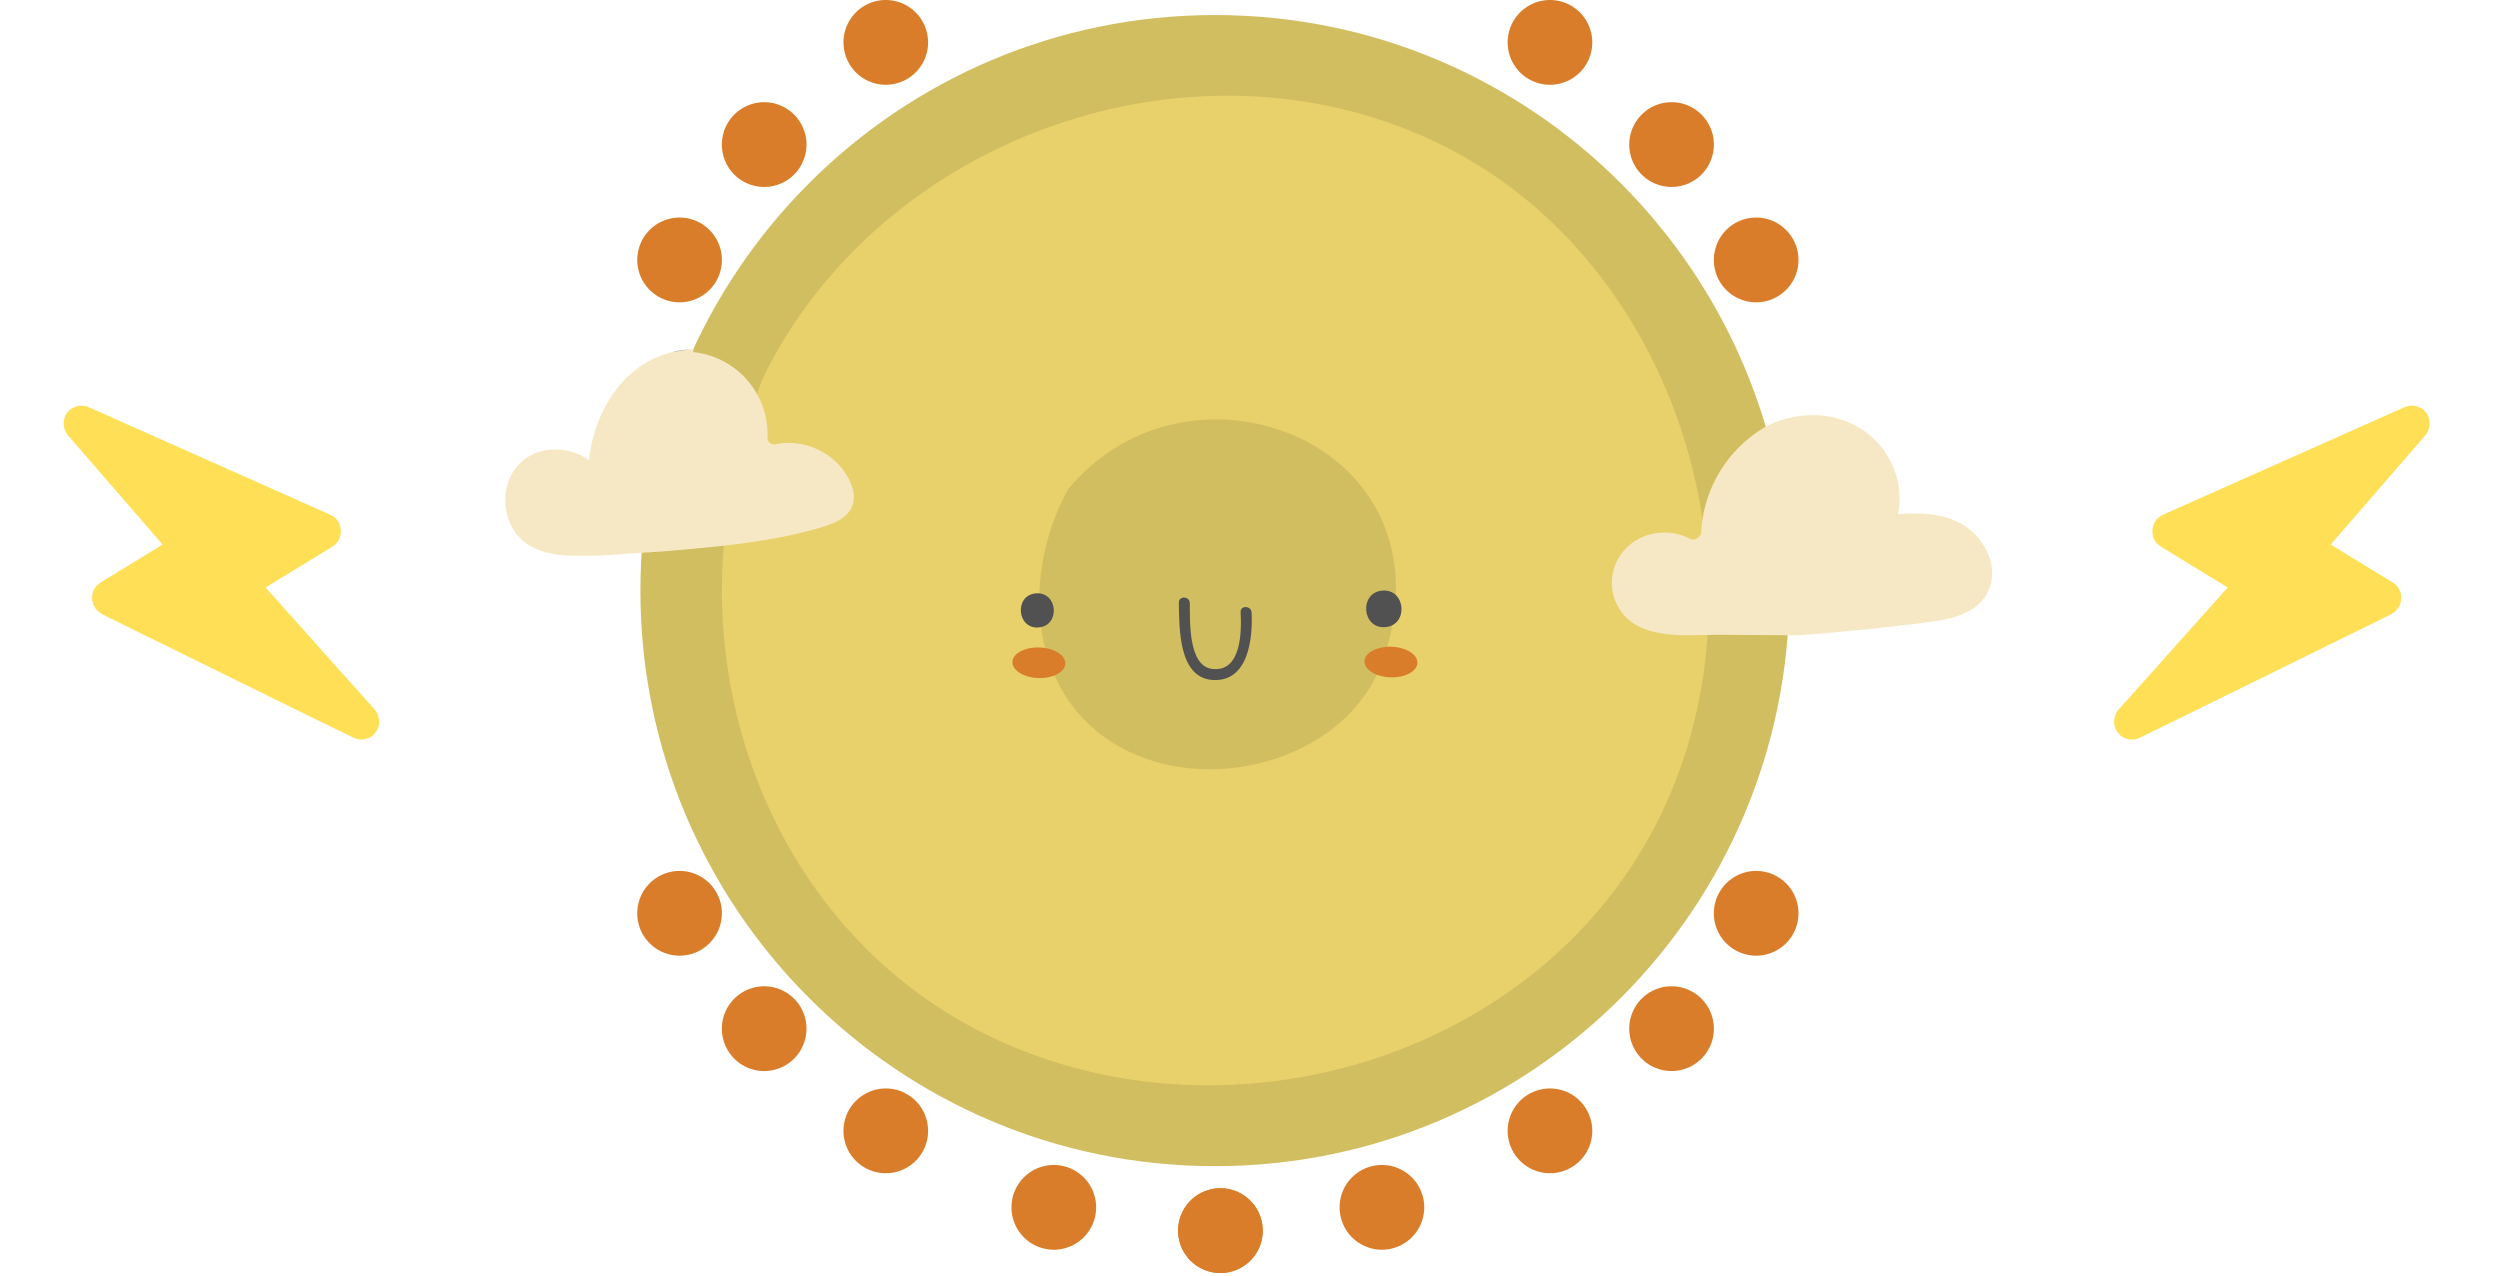 <svg width="241" height="123" viewBox="0 0 241 123" fill="none" xmlns="http://www.w3.org/2000/svg">
    <g clip-path="url(#ukweafzpea)">
        <path d="M204.328 70.863c.027.004.055.006.073.008-.1-.112-.215-.219-.302-.345-.36-.52-.368-1.08-.151-1.658.118-.315.355-.546.575-.79.409-.454.812-.913 1.22-1.368.764-.852 1.53-1.7 2.293-2.554.648-.725 1.292-1.456 1.939-2.182.457-.513.918-1.021 1.375-1.534l2.788-3.127c.177-.199.36-.394.539-.59.022-.025.043-.052.073-.09l-.118-.072c-2.081-1.271-4.164-2.54-6.243-3.816-.651-.4-.97-.989-.877-1.764.07-.58.374-1.029.895-1.295.46-.236.941-.434 1.414-.646 1.483-.662 2.967-1.322 4.45-1.983l7.967-3.546 7.525-3.352c.655-.291 1.311-.58 1.963-.875.547-.248 1.09-.242 1.612.038.449.242.732.632.836 1.137.126.62-.047 1.152-.468 1.626-.7.79-1.385 1.594-2.076 2.391l-2.069 2.384-1.805 2.084-2.33 2.687-.749.867.11.067 5.775 3.529c.405.247.713.571.847 1.04.213.732-.073 1.548-.719 1.957-.339.214-.708.382-1.068.561-1.021.507-2.044 1.008-3.067 1.51-.741.364-1.484.724-2.224 1.089-.848.417-1.695.837-2.542 1.254l-4.462 2.195-2.921 1.435-4.261 2.096c-.704.346-1.411.687-2.116 1.03-.595.29-1.187.585-1.785.869a1.645 1.645 0 0 1-1.195.09c-.055-.016-.106-.041-.169-.067l.02.064-.574-.351.002-.003z" fill="#FFDF56"/>
    </g>
    <g clip-path="url(#37036i3gmb)">
        <path d="m36.025 70.863-.074.008c.1-.112.215-.219.302-.345.36-.52.369-1.08.152-1.658-.119-.315-.355-.546-.575-.79-.41-.454-.813-.913-1.22-1.368-.764-.852-1.53-1.7-2.294-2.554-.648-.725-1.292-1.456-1.939-2.182-.457-.513-.917-1.021-1.374-1.534l-2.79-3.127c-.176-.199-.358-.394-.537-.59-.023-.025-.043-.052-.074-.09l.118-.072c2.082-1.271 4.165-2.54 6.244-3.816.65-.4.97-.989.877-1.764-.07-.58-.375-1.029-.895-1.295-.461-.236-.942-.434-1.415-.646-1.483-.662-2.967-1.322-4.45-1.983l-7.966-3.546-7.526-3.352c-.655-.291-1.31-.58-1.963-.875-.546-.248-1.09-.242-1.611.038-.45.242-.733.632-.836 1.137-.127.62.047 1.152.467 1.626.7.79 1.385 1.594 2.076 2.391l2.07 2.384 1.804 2.084 2.33 2.687c.247.284.491.568.75.867l-.11.067-5.775 3.529c-.405.247-.713.571-.848 1.04-.213.732.073 1.548.72 1.957.339.214.707.382 1.068.561 1.02.507 2.044 1.008 3.066 1.51.741.364 1.484.724 2.224 1.089.849.417 1.695.837 2.542 1.254l4.463 2.195 2.92 1.435 4.261 2.096c.705.346 1.411.687 2.117 1.03.594.29 1.187.585 1.784.869.385.181.787.209 1.196.09.054-.016.105-.041.169-.067-.01.028-.015.046-.02.064l.573-.351-.001-.003z" fill="#FFDF56"/>
    </g>
    <g clip-path="url(#pp4zlgqjnc)">
        <path d="M117.117 112.418c30.586 0 55.382-24.84 55.382-55.484 0-30.643-24.796-55.485-55.382-55.485S61.736 26.291 61.736 56.934s24.795 55.484 55.381 55.484z" fill="#D1BE61"/>
        <path d="M139.297 14.13c-23.184-11.693-53.21-1.647-65.206 21.21-.907 1.728-1.453 3.437-1.714 5.097-7.651 21.674.69 47.968 21.974 58.93 23.203 11.953 54.33 2.927 65.794-20.907 10.846-22.552 1.835-52.888-20.848-64.33zm-5.939 49.39c-3.096 9.084-15.014 12.824-23.554 9.365-10.62-4.302-11.713-16.878-6.837-25.725 11.844-14.332 37.442-4.324 30.391 16.36z" fill="#E8D06B"/>
        <path d="M62.948 53.223v.016l.842-.073c-.281.018-.56.039-.842.057z" fill="#209553"/>
        <path d="M78.94 50.906c1.073-.309 2.345-.724 2.999-1.699.852-1.273.078-2.99-.774-4.053-1.499-1.867-4.026-2.817-6.37-2.33-.39.08-.823-.178-.807-.617a7.98 7.98 0 0 0-7.171-8.264l.064-.258c-.06-.001-.127 0-.198.003-.703.03-1.898.261-1.898.261-4.665 1.13-7.52 5.686-8 10.417-2.393-1.73-6.18-1.35-7.57 1.578-.734 1.545-.649 3.425.17 4.92.991 1.808 2.931 2.511 4.885 2.655 2.632.193 5.359-.099 7.988-.255.23-.013.46-.029.69-.043l.841-.056c5.094-.431 10.258-.851 15.151-2.26zM189.776 50.967c-1.924-1.49-4.445-1.572-6.809-1.408.43-2.086-.048-4.28-1.31-6.065-1.666-2.355-4.391-3.592-7.257-3.468a10.113 10.113 0 0 0-3.957.978 12.527 12.527 0 0 0-6.449 10.285.615.615 0 0 1-.278.497c-.181.201-.472.307-.779.151-2.466-1.247-5.549-.52-6.949 1.937-1.277 2.243-.469 5.174 1.8 6.413 2.346 1.28 5.49.893 8.061.909 2.508.016 5.016.03 7.525.047a239.05 239.05 0 0 0 5.016-.43c2.806-.272 5.622-.55 8.41-.973 1.972-.3 4.125-1.019 4.943-3.025.86-2.112-.262-4.524-1.967-5.846v-.002z" fill="#F6E8C4"/>
        <path d="M100.123 60.486c2.111-.162 1.863-3.45-.252-3.287-2.112.163-1.863 3.45.252 3.287zM133.535 60.456c2.263-.174 1.998-3.697-.27-3.524-2.262.174-1.997 3.697.27 3.524zM119.595 59.011c.098 1.794.103 5.81-2.733 5.475-2.364-.279-2.134-4.732-2.166-6.353-.015-.68-1.07-.716-1.055-.034.046 2.323-.068 7.177 3.189 7.444 3.516.288 3.956-4.019 3.822-6.5-.037-.674-1.094-.714-1.055-.034l-.002.002z" fill="#515151"/>
        <path d="M100.193 62.415c-1.408-.043-2.572.581-2.596 1.395-.024.814 1.097 1.51 2.505 1.554 1.408.044 2.572-.58 2.596-1.395.026-.814-1.096-1.51-2.505-1.554zM134.134 62.346c-1.408-.043-2.572.58-2.597 1.395-.025.814 1.097 1.51 2.505 1.554 1.409.043 2.573-.58 2.597-1.395.026-.814-1.097-1.51-2.505-1.554z" fill="#DA7D2A"/>
        <path d="M66.613 33.69a9.559 9.559 0 0 0-1.83.26s1.194-.233 1.899-.262h-.07v.002z" fill="#282826"/>
        <path d="M65.511 29.145a4.083 4.083 0 0 0 4.079-4.086 4.083 4.083 0 0 0-4.079-4.087 4.083 4.083 0 0 0-4.079 4.087 4.083 4.083 0 0 0 4.079 4.086zM73.667 18.024a4.083 4.083 0 0 0 4.079-4.087 4.083 4.083 0 0 0-4.08-4.086 4.083 4.083 0 0 0-4.078 4.086 4.083 4.083 0 0 0 4.079 4.087zM85.39 8.173a4.083 4.083 0 0 0 4.078-4.087A4.083 4.083 0 0 0 85.39 0a4.083 4.083 0 0 0-4.078 4.086 4.083 4.083 0 0 0 4.078 4.087zM169.295 29.145a4.083 4.083 0 0 0 4.079-4.086 4.083 4.083 0 0 0-4.079-4.087 4.083 4.083 0 0 0-4.079 4.087 4.083 4.083 0 0 0 4.079 4.086zM161.139 18.024a4.083 4.083 0 0 0 4.079-4.087 4.083 4.083 0 0 0-4.079-4.086 4.083 4.083 0 0 0-4.079 4.086 4.083 4.083 0 0 0 4.079 4.087zM149.417 8.173a4.082 4.082 0 0 0 4.078-4.087A4.082 4.082 0 0 0 149.417 0a4.083 4.083 0 0 0-4.079 4.086 4.083 4.083 0 0 0 4.079 4.087zM169.295 92.128a4.083 4.083 0 0 0 4.079-4.086 4.083 4.083 0 0 0-4.079-4.086 4.083 4.083 0 0 0-4.079 4.086 4.083 4.083 0 0 0 4.079 4.086zM161.139 103.25a4.083 4.083 0 0 0 4.079-4.087 4.083 4.083 0 0 0-4.079-4.086 4.083 4.083 0 0 0-4.079 4.087 4.083 4.083 0 0 0 4.079 4.086zM149.417 113.101a4.083 4.083 0 0 0 4.078-4.087 4.083 4.083 0 0 0-4.078-4.086 4.083 4.083 0 0 0-4.079 4.086 4.083 4.083 0 0 0 4.079 4.087zM133.217 120.475a4.082 4.082 0 0 0 4.079-4.086 4.082 4.082 0 0 0-4.079-4.086 4.082 4.082 0 0 0-4.079 4.086 4.082 4.082 0 0 0 4.079 4.086zM65.511 92.128a4.083 4.083 0 0 0 4.079-4.086 4.083 4.083 0 0 0-4.079-4.086 4.083 4.083 0 0 0-4.079 4.086 4.083 4.083 0 0 0 4.079 4.086zM73.667 103.25a4.083 4.083 0 0 0 4.079-4.087 4.083 4.083 0 0 0-4.08-4.086 4.083 4.083 0 0 0-4.078 4.087 4.083 4.083 0 0 0 4.079 4.086zM85.39 113.101a4.083 4.083 0 0 0 4.078-4.087 4.083 4.083 0 0 0-4.079-4.086 4.083 4.083 0 0 0-4.078 4.086 4.083 4.083 0 0 0 4.078 4.087zM101.587 120.475a4.082 4.082 0 0 0 4.079-4.086 4.082 4.082 0 0 0-4.079-4.086 4.082 4.082 0 0 0-4.079 4.086 4.082 4.082 0 0 0 4.079 4.086zM117.649 122.72a4.083 4.083 0 0 0 4.078-4.087 4.082 4.082 0 0 0-4.078-4.086 4.082 4.082 0 0 0-4.079 4.086 4.083 4.083 0 0 0 4.079 4.087z" fill="#DA7D2A"/>
        <path d="M117.649 122.72a4.083 4.083 0 0 0 4.078-4.087 4.082 4.082 0 0 0-4.078-4.086 4.082 4.082 0 0 0-4.079 4.086 4.083 4.083 0 0 0 4.079 4.087z" fill="#DA7D2A"/>
    </g>
    <defs>
        <clipPath id="ukweafzpea">
            <path fill="#fff" transform="rotate(31.427 54.851 405.695)" d="M0 0h24.341v42.043H0z"/>
        </clipPath>
        <clipPath id="37036i3gmb">
            <path fill="#fff" transform="scale(-1 1) rotate(31.427 -65.325 -21.455)" d="M0 0h24.341v42.043H0z"/>
        </clipPath>
        <clipPath id="pp4zlgqjnc">
            <path fill="#fff" transform="translate(48.712)" d="M0 0h143.327v122.718H0z"/>
        </clipPath>
    </defs>
</svg>
